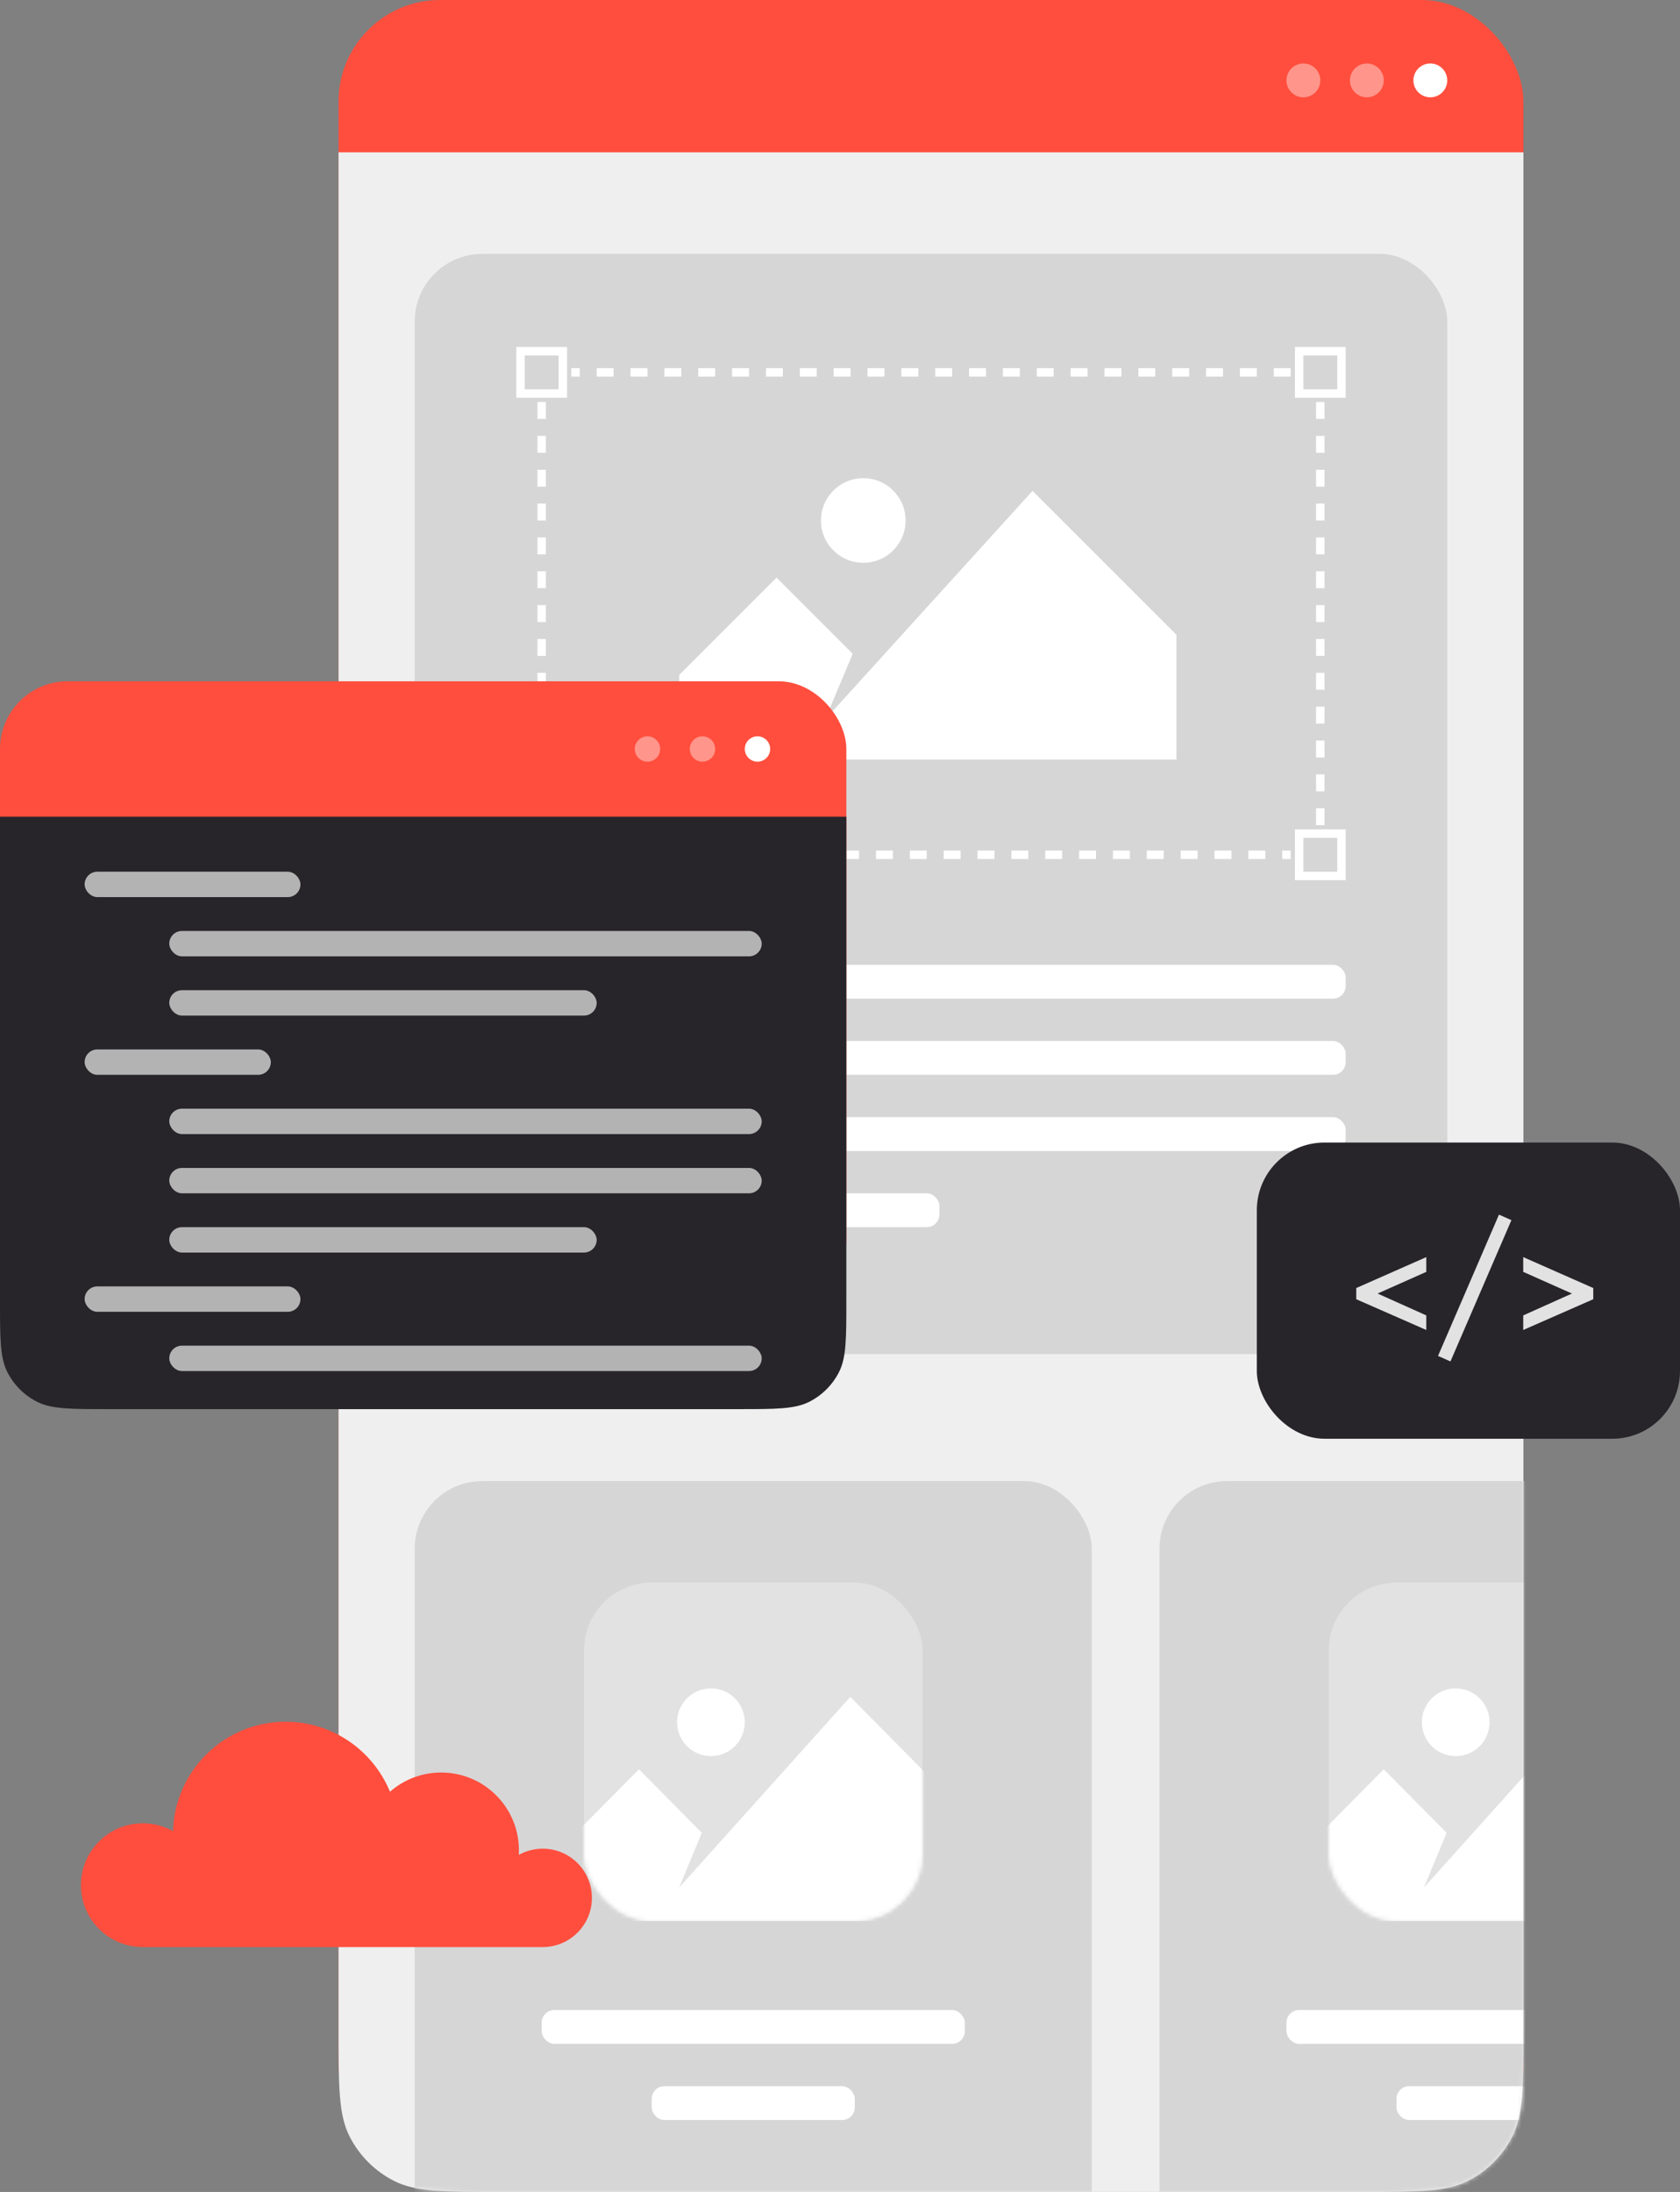 <?xml version="1.0" encoding="UTF-8"?> <svg xmlns="http://www.w3.org/2000/svg" width="397" height="518" viewBox="0 0 397 518" fill="none"><rect x="0" y="0" width="397" height="518" fill="#808080" stroke="none"/><rect x="80" width="280" height="512" rx="24" fill="#FF4E3D"></rect><path d="M80 36H360V479.6C360 493.041 360 499.762 357.384 504.896C355.083 509.412 351.412 513.083 346.896 515.384C341.762 518 335.041 518 321.6 518H118.4C104.959 518 98.238 518 93.104 515.384C88.588 513.083 84.917 509.412 82.616 504.896C80 499.762 80 493.041 80 479.6V36Z" fill="#EFEFEF"></path><circle cx="4" cy="4" r="4" transform="matrix(-1 0 0 1 342 15)" fill="white"></circle><circle opacity="0.4" cx="4" cy="4" r="4" transform="matrix(-1 0 0 1 327 15)" fill="white"></circle><circle opacity="0.4" cx="4" cy="4" r="4" transform="matrix(-1 0 0 1 312 15)" fill="white"></circle><rect x="98" y="60" width="244" height="260" rx="16" fill="#D6D6D6"></rect><rect x="122" y="228" width="196" height="8" rx="3" fill="white"></rect><rect x="122" y="246" width="196" height="8" rx="3" fill="white"></rect><rect x="122" y="264" width="196" height="8" rx="3" fill="white"></rect><rect x="122" y="282" width="100" height="8" rx="3" fill="white"></rect><path d="M305 88H135M312 95V195M128 95V195M135 202H305" stroke="white" stroke-width="2" stroke-dasharray="4 4"></path><path d="M278 179.5H160.5V159.5L183.5 136.5L201.5 154.5L195 170L244 116L278 150V179.5Z" fill="white"></path><circle cx="204" cy="123" r="10" fill="white"></circle><rect x="123" y="83" width="10" height="10" stroke="white" stroke-width="2"></rect><rect x="307" y="83" width="10" height="10" stroke="white" stroke-width="2"></rect><rect x="307" y="197" width="10" height="10" stroke="white" stroke-width="2"></rect><rect x="123" y="197" width="10" height="10" stroke="white" stroke-width="2"></rect><mask id="mask0_9206_628" style="mask-type:alpha" maskUnits="userSpaceOnUse" x="80" y="36" width="280" height="482"><path d="M80 36H360V479.6C360 493.041 360 499.762 357.384 504.896C355.083 509.412 351.412 513.083 346.896 515.384C341.762 518 335.041 518 321.6 518H118.4C104.959 518 98.238 518 93.104 515.384C88.588 513.083 84.917 509.412 82.616 504.896C80 499.762 80 493.041 80 479.6V36Z" fill="#F5F5F5"></path></mask><g mask="url(#mask0_9206_628)"><rect x="98" y="350" width="160" height="260" rx="16" fill="#D6D6D6"></rect><rect x="128" y="475" width="100" height="8" rx="3" fill="white"></rect><rect x="154" y="493" width="48" height="8" rx="3" fill="white"></rect><rect x="138" y="374" width="80" height="80" rx="16" fill="#E2E2E2"></rect><mask id="mask1_9206_628" style="mask-type:alpha" maskUnits="userSpaceOnUse" x="138" y="374" width="80" height="80"><rect x="138" y="374" width="80" height="80" rx="16" fill="#E2E2E2"></rect></mask><g mask="url(#mask1_9206_628)"><path d="M229 454H132V437.307L150.987 418.11L165.847 433.134L160.481 446.071L200.932 401L229 429.378V454Z" fill="white"></path><circle cx="168" cy="407" r="8" fill="white"></circle></g><rect x="274" y="350" width="140" height="260" rx="16" fill="#D6D6D6"></rect><rect x="304" y="475" width="100" height="8" rx="3" fill="white"></rect><rect x="330" y="493" width="48" height="8" rx="3" fill="white"></rect><rect x="314" y="374" width="80" height="80" rx="16" fill="#E2E2E2"></rect><mask id="mask2_9206_628" style="mask-type:alpha" maskUnits="userSpaceOnUse" x="314" y="374" width="80" height="80"><rect x="314" y="374" width="80" height="80" rx="16" fill="#E2E2E2"></rect></mask><g mask="url(#mask2_9206_628)"><path d="M405 454H308V437.307L326.987 418.11L341.847 433.134L336.481 446.071L376.932 401L405 429.378V454Z" fill="white"></path><circle cx="344" cy="407" r="8" fill="white"></circle></g></g><rect y="161" width="200" height="148" rx="16" fill="#FF4E3D"></rect><path d="M0 193H200V307.4C200 316.361 200 320.841 198.256 324.264C196.722 327.274 194.274 329.722 191.264 331.256C187.841 333 183.361 333 174.4 333H25.6C16.639 333 12.159 333 8.736 331.256C5.726 329.722 3.278 327.274 1.744 324.264C0 320.841 0 316.361 0 307.4V193Z" fill="#27252A"></path><circle cx="3" cy="3" r="3" transform="matrix(-1 0 0 1 182 174)" fill="white"></circle><circle opacity="0.4" cx="3" cy="3" r="3" transform="matrix(-1 0 0 1 169 174)" fill="white"></circle><circle opacity="0.4" cx="3" cy="3" r="3" transform="matrix(-1 0 0 1 156 174)" fill="white"></circle><rect x="20" y="206" width="51" height="6" rx="3" fill="#B3B3B3"></rect><rect x="40" y="220" width="140" height="6" rx="3" fill="#B3B3B3"></rect><rect x="40" y="234" width="101" height="6" rx="3" fill="#B3B3B3"></rect><rect x="20" y="304" width="51" height="6" rx="3" fill="#B3B3B3"></rect><rect x="40" y="318" width="140" height="6" rx="3" fill="#B3B3B3"></rect><rect x="20" y="248" width="44" height="6" rx="3" fill="#B3B3B3"></rect><rect x="40" y="262" width="140" height="6" rx="3" fill="#B3B3B3"></rect><rect x="40" y="276" width="140" height="6" rx="3" fill="#B3B3B3"></rect><rect x="40" y="290" width="101" height="6" rx="3" fill="#B3B3B3"></rect><rect x="297" y="270" width="100" height="70" rx="16" fill="#27252A"></rect><path d="M337.045 314.296L320.497 307.03V304.384L337.045 297.076V300.562L325.537 305.686L337.045 310.852V314.296ZM342.757 321.73L339.817 320.428L354.223 287.038L357.163 288.34L342.757 321.73ZM359.955 314.296V310.852L371.463 305.686L359.955 300.562V297.076L376.503 304.384V307.03L359.955 314.296Z" fill="#E2E2E2"></path><path fill-rule="evenodd" clip-rule="evenodd" d="M128.25 460.125H67.5H34.125V460.12C34 460.123 33.875 460.125 33.75 460.125C25.673 460.125 19.125 453.577 19.125 445.5C19.125 437.423 25.673 430.875 33.75 430.875C36.341 430.875 38.775 431.549 40.886 432.731C41.293 418.382 53.053 406.875 67.5 406.875C78.637 406.875 88.177 413.713 92.151 423.42C95.383 420.59 99.616 418.875 104.25 418.875C114.398 418.875 122.625 427.102 122.625 437.25C122.625 437.617 122.614 437.981 122.593 438.342C124.267 437.407 126.197 436.875 128.25 436.875C134.67 436.875 139.875 442.08 139.875 448.5C139.875 454.795 134.872 459.921 128.625 460.119V460.125H128.25Z" fill="#FF4E3D"></path></svg> 